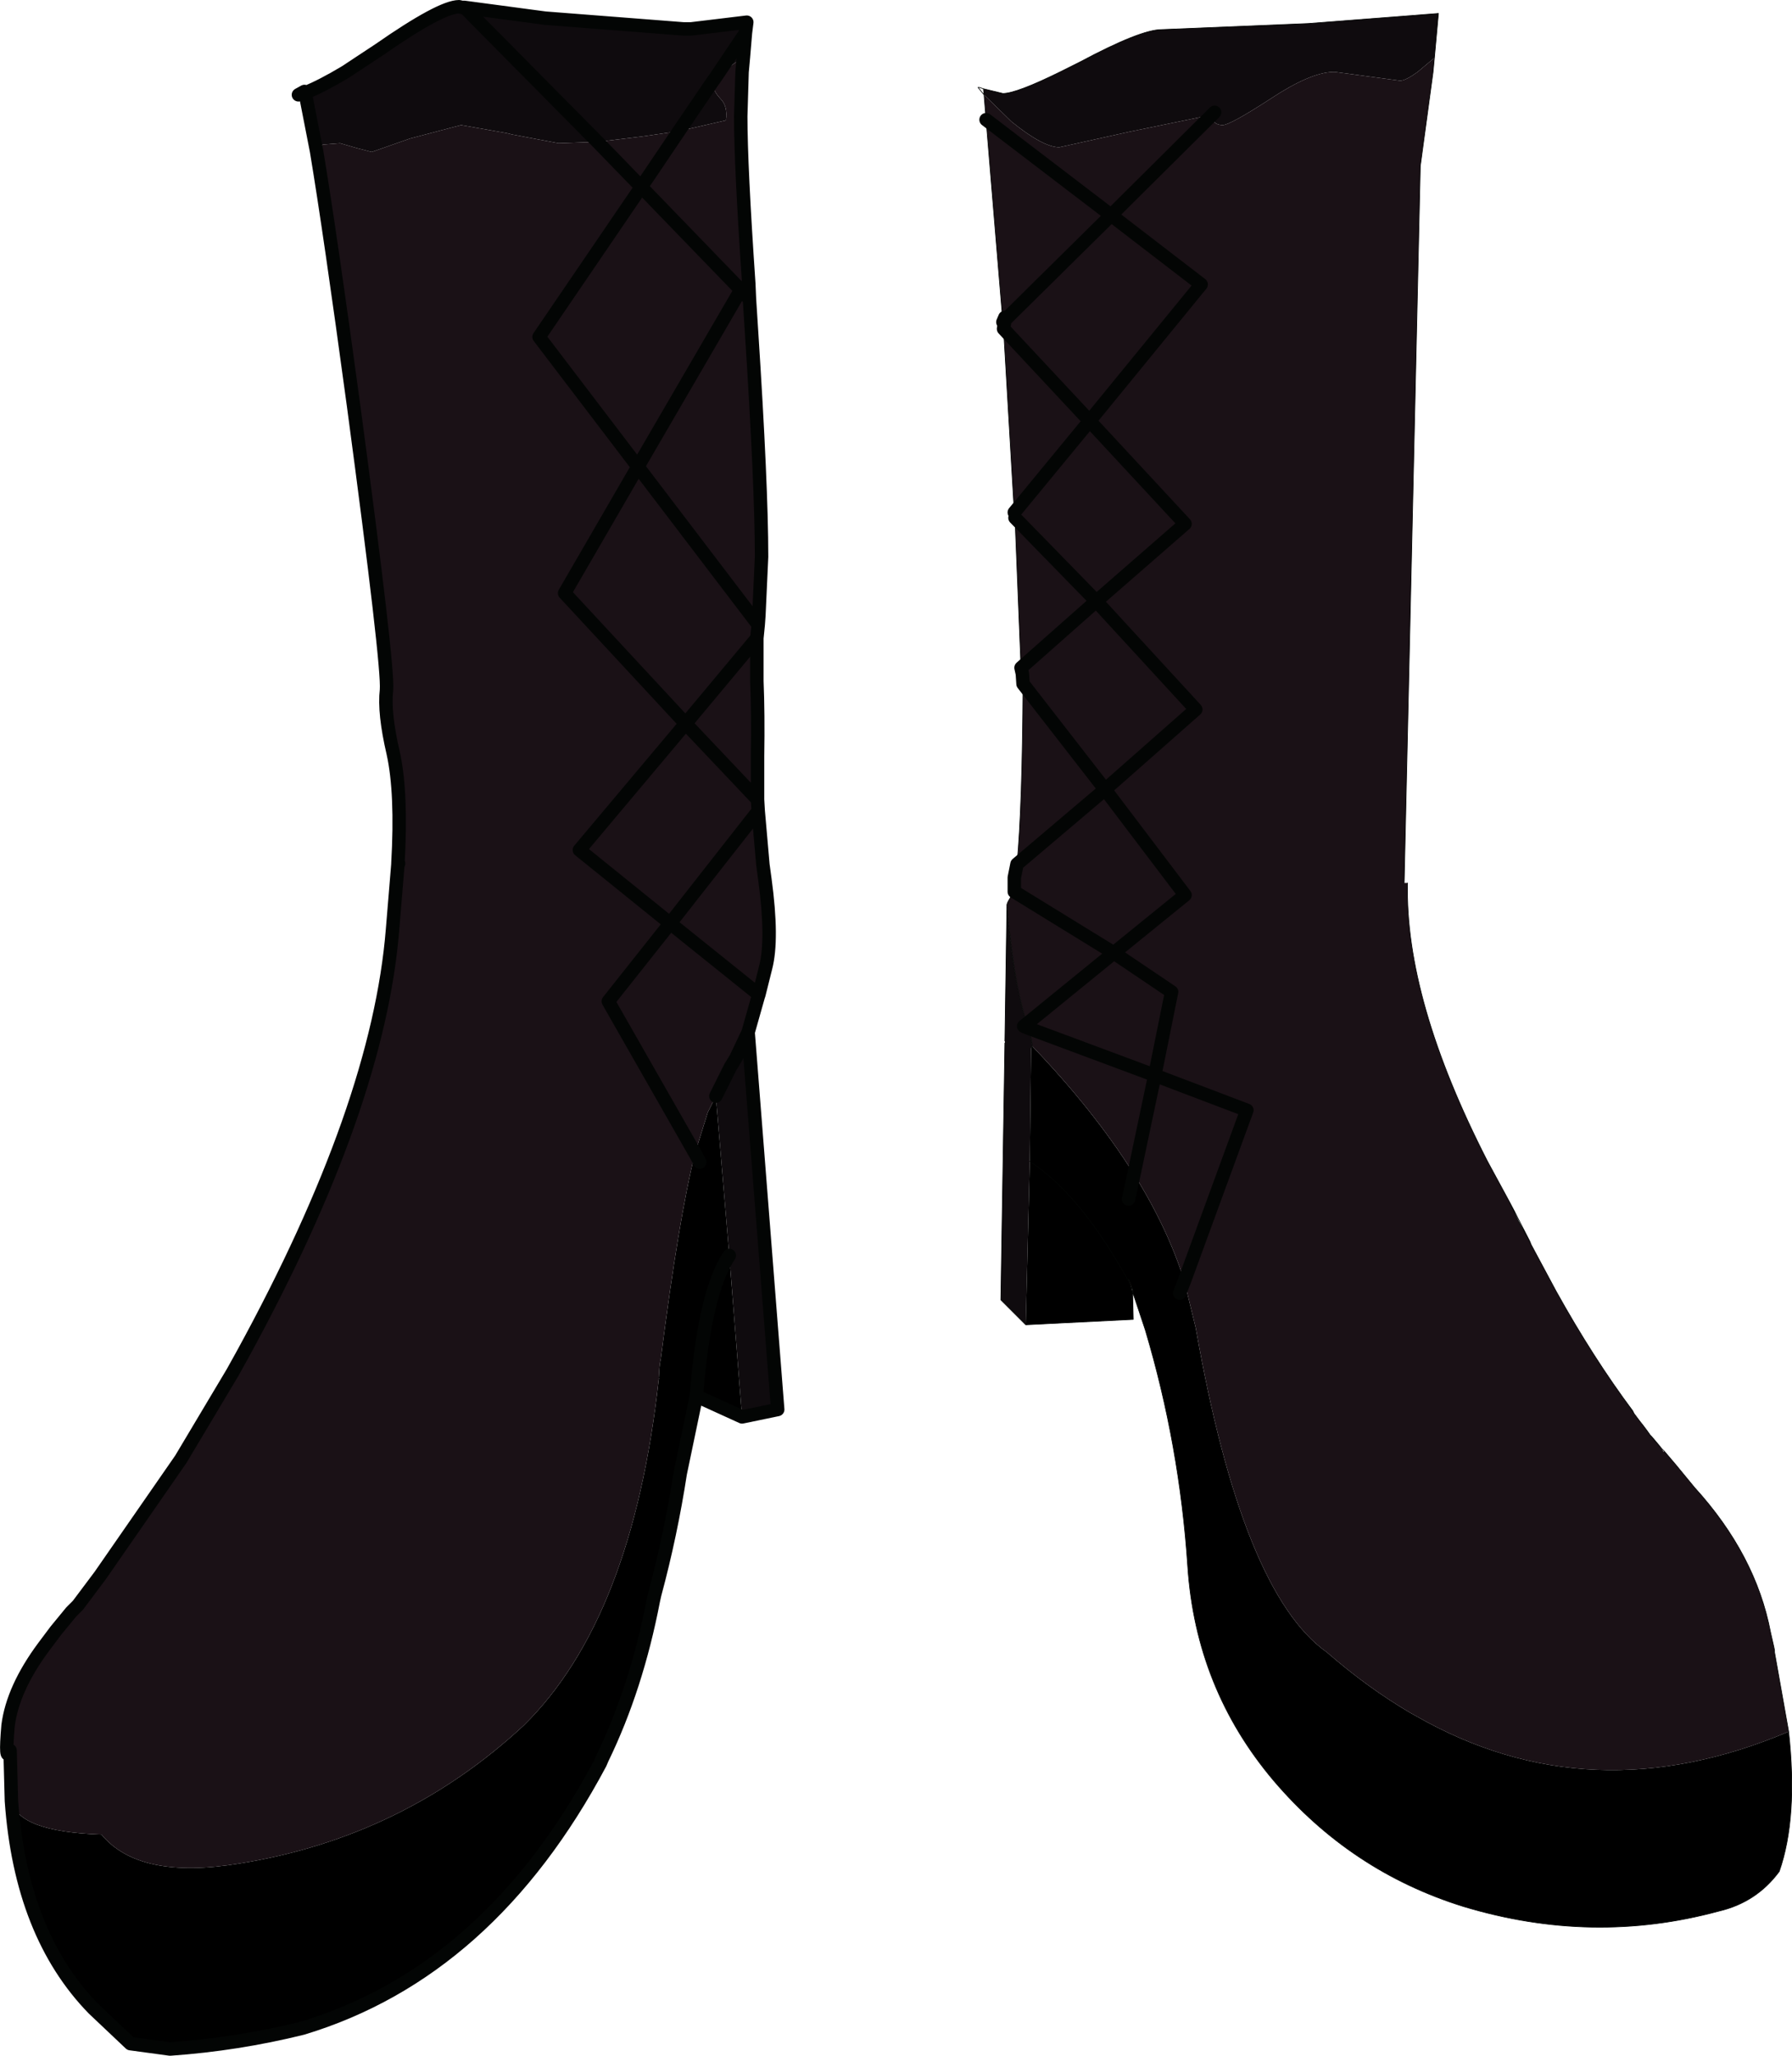 <?xml version="1.0" encoding="UTF-8" standalone="no"?>
<svg xmlns:xlink="http://www.w3.org/1999/xlink" height="152.85px" width="133.3px" xmlns="http://www.w3.org/2000/svg">
  <g transform="matrix(1.0, 0.0, 0.0, 1.0, 66.9, 51.55)">
    <path d="M6.25 -44.95 L7.7 -44.6 Q8.7 -44.6 11.95 -46.2 L13.45 -46.95 Q17.95 -49.35 19.5 -49.35 L30.4 -49.8 40.1 -50.55 39.8 -47.25 38.55 -46.2 Q37.65 -45.55 37.25 -45.55 L32.4 -46.2 32.25 -46.2 Q30.55 -46.15 27.6 -44.2 24.6 -42.25 24.05 -42.25 23.6 -42.25 23.35 -42.55 L23.05 -42.8 22.7 -42.9 17.1 -41.75 11.9 -40.6 Q10.7 -40.6 8.35 -42.5 L6.3 -44.5 6.25 -44.95 M9.4 46.95 L7.55 45.1 7.85 26.0 7.85 25.85 8.0 15.8 Q8.5 21.35 9.35 24.1 L9.5 24.55 9.25 24.75 9.6 24.9 9.25 24.75 9.5 24.55 9.6 24.9 9.8 25.6 9.9 26.25 9.8 26.35 9.7 34.8 9.4 46.95 M23.45 -43.2 L23.05 -42.8 23.45 -43.2 M-43.35 -40.3 L-44.2 -44.65 Q-42.95 -45.15 -41.2 -46.2 L-38.7 -47.85 Q-34.1 -51.05 -32.75 -51.05 L-32.55 -51.0 -32.35 -51.0 -22.45 -41.0 -32.35 -51.0 -26.35 -50.2 -16.05 -49.4 -15.5 -49.4 -11.35 -49.9 -11.4 -49.5 -11.45 -49.1 -11.6 -47.3 -13.2 -46.2 -13.7 -45.75 -13.85 -45.55 -13.9 -45.4 Q-13.9 -44.85 -13.3 -44.2 -12.75 -43.65 -12.9 -42.6 L-16.4 -41.8 -13.85 -45.55 -16.4 -41.8 -19.15 -41.4 -22.45 -41.0 -25.35 -40.9 -28.8 -41.55 -29.2 -41.65 -32.6 -42.25 -36.4 -41.25 -39.25 -40.25 -40.4 -40.55 -41.6 -40.9 -42.9 -40.8 -43.35 -40.3 M-11.25 25.2 L-9.05 53.25 -11.7 53.8 -12.65 41.8 -13.65 29.95 -12.55 27.75 -12.45 27.6 -12.15 27.1 -11.25 25.2 M-11.45 -49.1 L-13.7 -45.75 -11.45 -49.1" fill="#0f0b0e" fill-rule="evenodd" stroke="none"/>
    <path d="M66.15 77.2 Q66.85 83.6 65.45 87.6 63.75 89.9 60.95 90.55 51.55 93.1 41.95 90.2 33.6 87.6 27.85 80.85 22.05 74.0 21.45 64.9 20.85 55.9 18.3 47.35 L17.35 44.5 17.4 46.55 9.4 46.95 9.7 34.8 9.8 26.35 9.9 26.25 Q14.5 31.05 17.45 35.75 19.95 39.75 21.2 43.7 L22.05 47.2 Q25.5 66.85 31.8 71.3 34.85 73.95 38.0 75.8 L38.45 76.05 Q51.4 83.45 66.15 77.2 M20.85 44.6 L21.2 43.7 20.85 44.6 M17.2 44.0 L17.3 44.45 17.35 44.5 17.35 44.35 17.05 43.55 17.2 44.0 Q13.6 37.35 9.7 34.8 13.6 37.35 17.2 44.0 M17.05 37.6 L17.45 35.75 17.05 37.6 M-11.7 53.8 L-15.1 52.25 -16.3 58.0 Q-17.0 62.55 -18.2 67.0 L-18.3 67.45 Q-19.55 73.95 -22.1 79.2 L-22.25 79.55 Q-30.5 95.05 -44.4 99.25 -49.25 100.45 -54.25 100.8 L-57.2 100.4 -59.95 97.8 Q-65.35 92.25 -66.05 82.35 -65.55 84.65 -59.35 84.85 -56.55 88.25 -49.05 87.0 -36.9 85.05 -27.95 76.75 -19.85 68.8 -17.9 51.0 L-17.85 50.95 -17.9 50.95 -17.85 50.15 -17.8 49.75 -17.75 49.5 Q-16.4 38.95 -15.2 34.2 L-14.25 31.15 -13.65 29.95 -12.65 41.8 -11.7 53.8 M-14.85 34.85 L-15.2 34.2 -14.85 34.85 M-15.1 52.25 Q-14.5 44.55 -12.65 41.8 -14.5 44.55 -15.1 52.25" fill="#000000" fill-rule="evenodd" stroke="none"/>
    <path d="M39.8 -47.25 L39.7 -46.2 38.75 -39.2 37.55 14.1 37.8 14.1 Q37.6 22.8 43.75 34.8 L45.35 37.75 45.55 38.2 46.05 39.25 46.9 40.8 47.0 41.0 48.85 44.45 Q51.6 49.4 54.55 53.35 54.15 52.85 54.65 53.55 L55.1 54.15 55.3 54.4 55.45 54.6 55.6 54.8 55.85 55.15 55.9 55.2 56.2 55.6 56.25 55.65 56.5 55.9 56.7 56.15 56.85 56.4 56.9 56.35 57.75 57.35 59.15 59.05 Q63.7 64.05 64.8 69.8 L65.05 70.9 65.1 71.15 65.1 71.3 66.15 77.2 Q51.4 83.45 38.45 76.05 L38.0 75.8 Q34.85 73.95 31.8 71.3 25.5 66.85 22.05 47.2 L21.2 43.7 25.85 31.0 19.0 28.4 20.25 22.2 15.95 19.3 9.5 24.55 9.35 24.1 Q8.5 21.35 8.0 15.8 7.95 15.6 8.55 14.75 8.25 13.95 8.3 13.8 L8.3 13.65 8.75 12.7 Q9.15 8.55 9.2 -0.7 L9.15 -1.45 9.05 -1.9 8.6 -13.05 8.55 -13.45 7.75 -27.1 7.7 -27.6 6.45 -42.65 6.3 -44.5 8.35 -42.5 Q10.7 -40.6 11.9 -40.6 L17.1 -41.75 22.7 -42.9 23.05 -42.8 23.35 -42.55 Q23.6 -42.25 24.05 -42.25 24.6 -42.25 27.6 -44.2 30.55 -46.15 32.25 -46.2 L32.4 -46.2 37.25 -45.55 Q37.65 -45.55 38.55 -46.2 L39.8 -47.25 M7.85 -27.75 L7.75 -27.1 7.85 -27.75 7.85 -27.95 7.7 -27.6 7.85 -27.75 15.75 -35.55 6.45 -42.65 15.75 -35.55 7.85 -27.75 M14.65 -6.85 L21.25 -12.6 14.15 -20.25 22.45 -30.4 15.75 -35.55 23.05 -42.8 15.75 -35.55 22.45 -30.4 14.15 -20.25 21.25 -12.6 14.65 -6.85 22.05 1.2 15.3 7.15 9.2 -0.7 15.3 7.15 22.05 1.2 14.65 -6.85 9.05 -1.9 14.65 -6.85 8.6 -13.05 14.65 -6.85 M7.75 -27.1 L14.15 -20.25 8.55 -13.45 14.15 -20.25 7.75 -27.1 M8.55 14.75 L8.55 13.7 8.75 12.7 15.3 7.15 21.25 15.0 15.95 19.3 8.55 14.75 15.95 19.3 21.25 15.0 15.3 7.15 8.75 12.7 8.55 13.7 8.55 14.75 M9.5 24.55 L15.95 19.3 20.25 22.2 19.0 28.4 25.85 31.0 21.2 43.7 Q19.95 39.75 17.45 35.75 L19.0 28.4 17.45 35.75 Q14.5 31.05 9.9 26.25 L9.8 25.6 9.6 24.9 9.5 24.55 M19.0 28.4 L9.6 24.9 19.0 28.4 M-43.35 -40.3 L-42.9 -40.8 -41.6 -40.9 -40.4 -40.55 -39.25 -40.25 -36.4 -41.25 -32.6 -42.25 -29.2 -41.65 -28.8 -41.55 -25.35 -40.9 -22.45 -41.0 -19.15 -41.4 -16.4 -41.8 -12.9 -42.6 Q-12.75 -43.65 -13.3 -44.2 -13.9 -44.85 -13.9 -45.4 L-13.85 -45.55 -13.7 -45.75 -13.2 -46.2 -11.6 -47.3 -11.7 -46.2 -11.8 -42.9 Q-11.8 -39.2 -11.2 -30.45 L-11.15 -29.3 -11.0 -26.95 Q-10.25 -15.4 -10.25 -10.15 L-10.45 -5.8 -10.5 -5.1 -10.6 -4.1 -10.6 -0.9 Q-10.5 1.5 -10.55 4.7 L-10.55 7.9 -10.5 8.75 -10.15 12.75 -10.0 13.85 Q-9.4 18.3 -9.95 20.4 L-10.45 22.4 -10.5 22.55 -11.25 25.2 -12.15 27.1 -12.45 27.6 -12.55 27.75 -13.65 29.95 -14.25 31.15 -15.2 34.2 -21.65 22.9 -17.05 17.1 -21.65 22.9 -15.2 34.2 Q-16.4 38.95 -17.75 49.5 L-17.8 49.75 -17.85 50.15 -17.9 50.95 -17.9 51.0 Q-19.85 68.8 -27.95 76.75 -36.9 85.05 -49.05 87.0 -56.55 88.25 -59.35 84.85 -65.55 84.65 -66.05 82.35 L-66.15 78.6 Q-66.55 79.65 -66.3 76.75 -65.95 74.0 -63.65 70.9 L-62.75 69.7 -61.6 68.3 -61.1 67.8 -60.95 67.6 -60.8 67.4 -59.45 65.6 -53.45 56.95 -49.6 50.5 -48.85 49.15 Q-38.75 30.7 -37.7 17.55 L-37.3 12.7 -37.25 12.65 -37.3 12.65 Q-37.0 7.4 -37.65 4.45 -38.35 1.45 -38.15 -0.25 -38.0 -2.0 -40.6 -21.4 -42.35 -34.3 -43.35 -40.3 M-11.2 -30.45 L-11.8 -30.0 -19.2 -37.65 -16.4 -41.8 -19.2 -37.65 -11.8 -30.0 -11.2 -30.45 M-10.45 22.4 L-17.05 17.1 -23.8 11.65 -15.9 2.25 -10.55 7.9 -15.9 2.25 -23.8 11.65 -17.05 17.1 -10.5 8.75 -17.05 17.1 -10.45 22.4 M-19.2 -37.65 L-22.45 -41.0 -19.2 -37.65 -26.8 -26.5 -19.45 -16.85 -11.8 -30.0 -19.45 -16.85 -26.8 -26.5 -19.2 -37.65 M-10.6 -4.1 L-15.9 2.25 -24.9 -7.45 -19.45 -16.85 -10.5 -5.1 -19.45 -16.85 -24.9 -7.45 -15.9 2.25 -10.6 -4.1 M-11.15 -29.3 L-11.8 -30.0 -11.15 -29.3 M-60.7 67.45 L-60.5 67.25 -60.75 67.45 -60.7 67.45" fill="#1a1116" fill-rule="evenodd" stroke="none"/>
    <path d="M45.35 37.75 L45.8 38.6 45.55 38.2 45.35 37.75 M54.55 53.35 L54.65 53.55 Q54.15 52.85 54.55 53.35 M55.9 55.2 L55.95 55.25 56.5 55.9 56.25 55.65 55.95 55.25 56.25 55.65 56.2 55.6 55.9 55.2 M-17.9 50.95 L-17.85 50.95 -17.9 51.0 -17.9 50.95" fill="#111111" fill-rule="evenodd" stroke="none"/>
    <path d="M17.2 44.0 L17.05 43.55 17.35 44.35 17.2 44.0" fill="#ab6041" fill-rule="evenodd" stroke="none"/>
    <path d="M-49.6 50.5 L-48.85 49.1 -48.85 49.15 -49.6 50.5 M-37.3 12.7 L-37.3 12.65 -37.25 12.65 -37.3 12.7" fill="#bb6d4d" fill-rule="evenodd" stroke="none"/>
    <path d="M6.25 -44.95 L7.7 -44.6 Q8.7 -44.6 11.95 -46.2 L13.45 -46.95 Q17.95 -49.35 19.5 -49.35 L30.4 -49.8 40.1 -50.55 39.8 -47.25 39.7 -46.2 38.75 -39.2 37.55 14.1 M37.8 14.1 Q37.6 22.8 43.75 34.8 L45.35 37.75 45.8 38.6 46.0 39.0 46.9 40.75 47.0 41.0 48.85 44.45 Q51.6 49.4 54.55 53.35 L54.65 53.55 55.1 54.15 55.3 54.4 55.45 54.6 55.6 54.8 55.85 55.15 55.9 55.2 55.95 55.25 56.5 55.9 56.7 56.15 56.9 56.35 57.75 57.35 59.15 59.05 Q63.7 64.05 64.8 69.8 L65.05 70.9 65.1 71.15 65.1 71.3 66.15 77.2 Q66.85 83.6 65.45 87.6 63.75 89.9 60.95 90.55 51.55 93.1 41.95 90.2 33.6 87.6 27.85 80.85 22.05 74.0 21.45 64.9 20.85 55.9 18.3 47.35 L17.35 44.5 17.4 46.55 9.4 46.95 7.55 45.1 7.85 26.0 M7.85 25.85 L8.0 15.8 Q7.95 15.6 8.55 14.75 8.25 13.95 8.3 13.8 L8.3 13.65 8.75 12.7 Q9.15 8.55 9.2 -0.7 L9.05 -1.9 8.6 -13.05 8.55 -13.45 7.75 -27.1 7.7 -27.6 6.45 -42.65 6.3 -44.5 5.85 -45.05 5.95 -45.05 6.25 -44.95 6.3 -44.5 M46.9 40.75 L46.9 40.8 47.0 41.0 M46.9 40.8 L46.05 39.25 45.55 38.2 45.35 37.75 M45.55 38.2 L45.8 38.6 M9.5 24.55 L9.35 24.1 Q8.5 21.35 8.0 15.8 M9.8 26.35 L9.9 26.25 9.8 25.6 9.6 24.9 9.5 24.55 M17.35 44.5 L17.3 44.45 17.2 44.0 Q13.6 37.35 9.7 34.8 M17.35 44.35 L17.05 43.55 17.2 44.0 17.35 44.35 17.35 44.5 M17.3 44.45 L17.35 44.35 M56.25 55.65 L55.95 55.25 M56.2 55.6 L55.9 55.2 M54.65 53.55 Q54.15 52.85 54.55 53.35 M56.5 55.9 L56.25 55.65" fill="none" stroke="#030504" stroke-linecap="round" stroke-linejoin="round" stroke-width="0.05"/>
    <path d="M23.05 -42.8 L23.45 -43.2 M7.75 -27.1 L7.85 -27.75 7.7 -27.6 7.85 -27.95 7.85 -27.75 15.75 -35.55 6.45 -42.65 M9.05 -1.9 L9.15 -1.45 9.2 -0.7 15.3 7.15 22.05 1.2 14.65 -6.85 9.05 -1.9 M14.65 -6.85 L8.6 -13.05 M8.55 -13.45 L14.15 -20.25 7.75 -27.1 M23.05 -42.8 L15.75 -35.55 22.45 -30.4 14.15 -20.25 21.25 -12.6 14.65 -6.85 M8.55 14.75 L15.95 19.3 21.25 15.0 15.3 7.15 8.75 12.7 8.55 13.7 8.55 14.75 M9.5 24.55 L15.95 19.3 20.25 22.2 19.0 28.4 25.85 31.0 21.2 43.7 20.85 44.6 M19.0 28.4 L17.45 35.75 17.05 37.6 M9.6 24.9 L9.25 24.75 9.5 24.55 M9.6 24.9 L19.0 28.4 M-32.35 -51.0 L-32.55 -51.0 -32.75 -51.05 Q-34.1 -51.05 -38.7 -47.85 L-41.2 -46.2 Q-42.95 -45.15 -44.2 -44.65 L-43.35 -40.3 Q-42.35 -34.3 -40.6 -21.4 -38.0 -2.0 -38.15 -0.25 -38.35 1.45 -37.65 4.45 -37.0 7.4 -37.3 12.65 L-37.3 12.7 -37.25 12.65 M-22.45 -41.0 L-32.35 -51.0 -26.35 -50.2 -16.05 -49.4 -15.5 -49.4 -11.35 -49.9 -11.4 -49.5 -11.45 -49.1 -11.6 -47.3 -11.7 -46.2 -11.8 -42.9 Q-11.8 -39.2 -11.2 -30.45 L-11.15 -29.3 -11.0 -26.95 Q-10.25 -15.4 -10.25 -10.15 L-10.45 -5.8 -10.5 -5.1 -10.6 -4.1 -10.6 -0.9 Q-10.5 1.5 -10.55 4.7 L-10.55 7.9 -10.5 8.75 -10.15 12.75 -10.0 13.85 Q-9.4 18.3 -9.95 20.4 L-10.45 22.4 -10.5 22.55 -11.25 25.2 -9.05 53.25 -11.7 53.8 -15.1 52.25 -16.3 58.0 Q-17.0 62.55 -18.2 67.0 L-18.3 67.45 Q-19.55 73.95 -22.1 79.2 L-22.25 79.55 Q-30.5 95.05 -44.4 99.25 -49.25 100.45 -54.25 100.8 L-57.2 100.4 -59.95 97.8 Q-65.35 92.25 -66.05 82.35 L-66.15 78.6 Q-66.55 79.65 -66.3 76.75 -65.95 74.0 -63.65 70.9 L-62.75 69.7 -61.6 68.3 -61.1 67.8 -60.95 67.6 -60.8 67.4 -59.45 65.6 -53.45 56.95 -49.6 50.5 -48.85 49.15 Q-38.75 30.7 -37.7 17.55 L-37.3 12.7 M-44.2 -44.65 L-44.7 -44.5 -44.25 -44.75 -44.2 -44.65 M-13.85 -45.55 L-13.7 -45.75 -11.45 -49.1 M-13.85 -45.55 L-16.4 -41.8 -19.2 -37.65 -11.8 -30.0 -11.2 -30.45 M-11.8 -30.0 L-11.15 -29.3 M-10.5 -5.1 L-19.45 -16.85 -24.9 -7.45 -15.9 2.25 -10.6 -4.1 M-19.2 -37.65 L-26.8 -26.5 -19.45 -16.85 -11.8 -30.0 M-22.45 -41.0 L-19.2 -37.65 M-10.55 7.9 L-15.9 2.25 -23.8 11.65 -17.05 17.1 -10.5 8.75 M-17.05 17.1 L-10.45 22.4 M-13.65 29.95 L-12.55 27.75 -12.45 27.6 -12.15 27.1 -11.25 25.2 M-15.2 34.2 L-14.85 34.85 M-17.05 17.1 L-21.65 22.9 -15.2 34.2 M-12.65 41.8 Q-14.5 44.55 -15.1 52.25" fill="none" stroke="#030504" stroke-linecap="round" stroke-linejoin="round" stroke-width="1.0"/>
  </g>
</svg>
